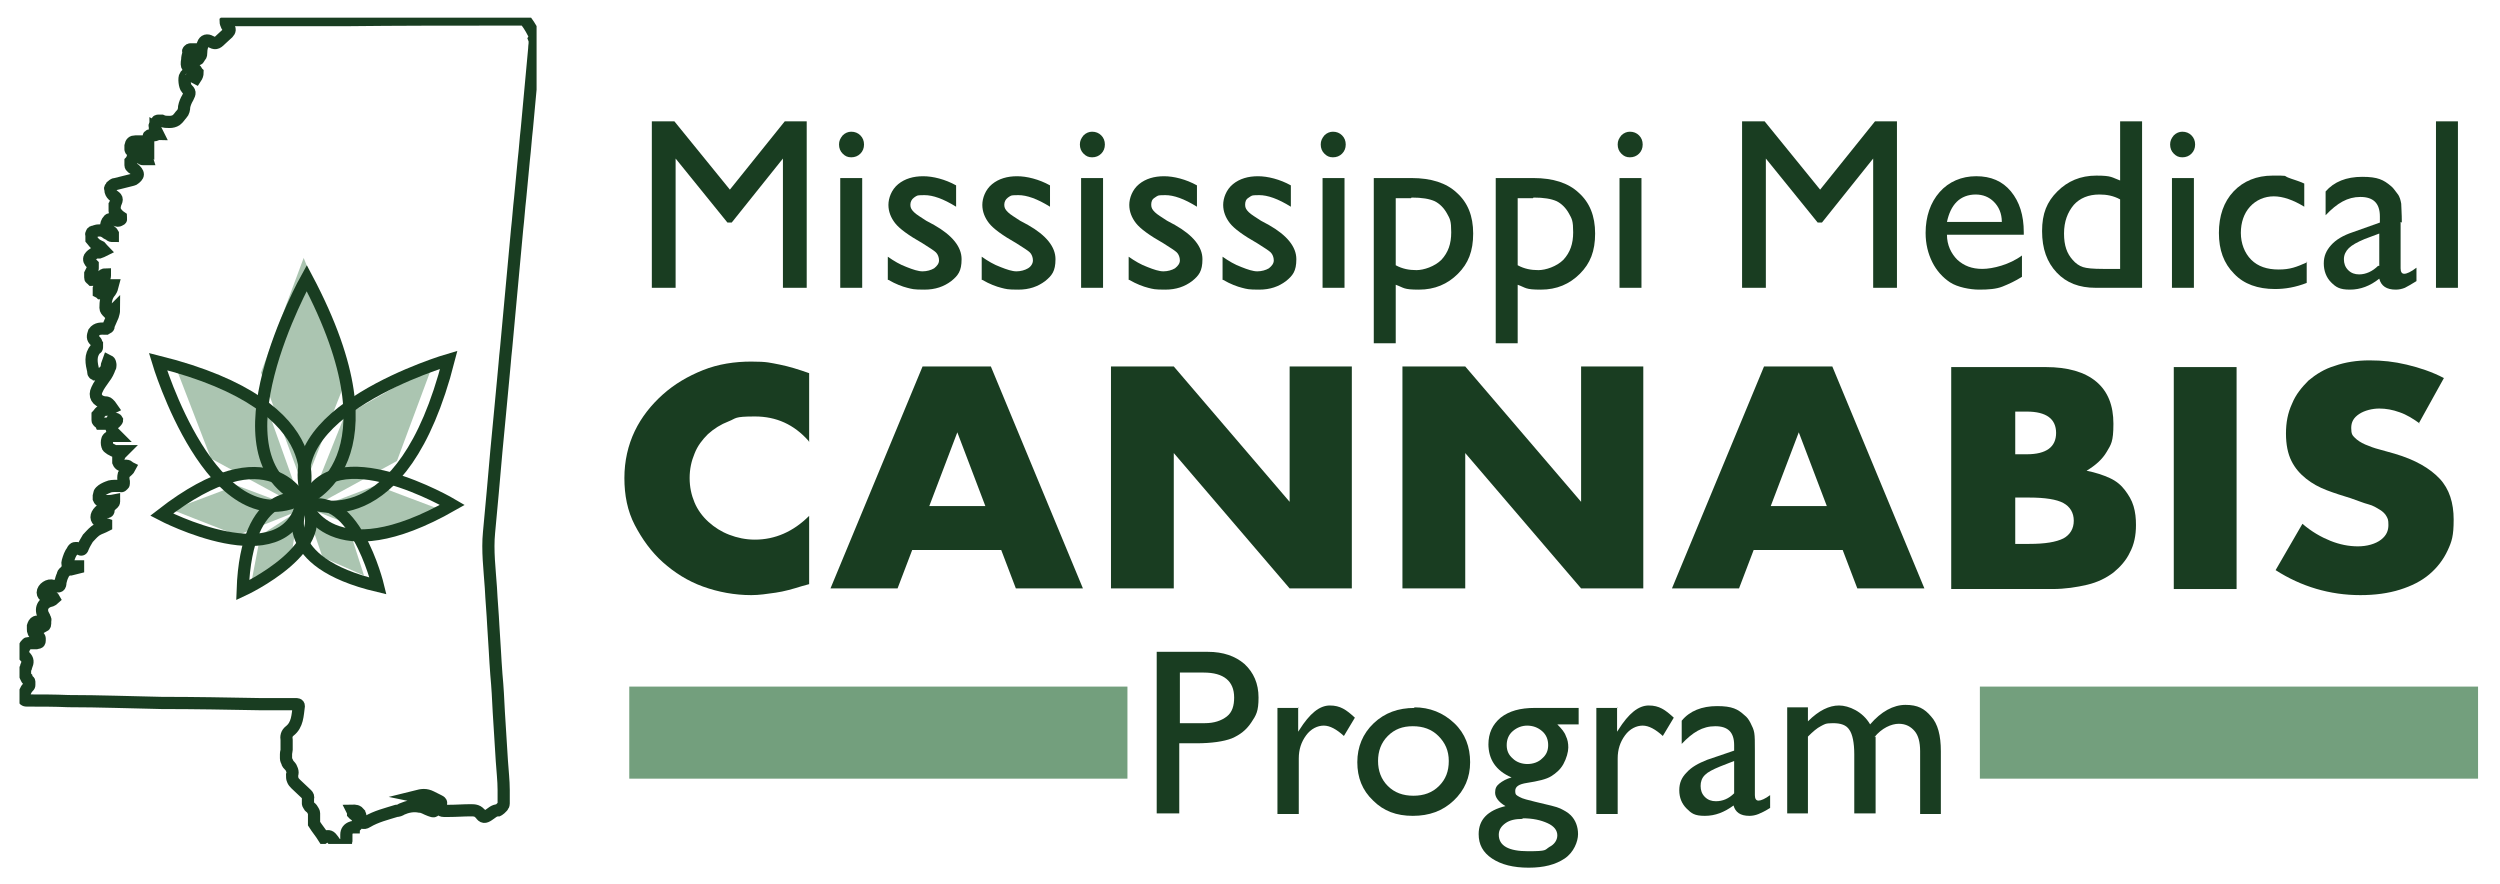 <?xml version="1.0" encoding="UTF-8"?>
<svg id="Layer_1" xmlns="http://www.w3.org/2000/svg" xmlns:xlink="http://www.w3.org/1999/xlink" version="1.1" viewBox="0 0 410 145">
  <!-- Generator: Adobe Illustrator 29.8.1, SVG Export Plug-In . SVG Version: 2.1.1 Build 2)  -->
  <defs>
    <style>
      .st0, .st1 {
        fill: none;
      }

      .st2 {
        fill: #193d21;
      }

      .st1 {
        stroke: #193d21;
        stroke-miterlimit: 10;
        stroke-width: 2px;
      }

      .st3, .st4 {
        fill: #739f7d;
      }

      .st5, .st4 {
        isolation: isolate;
      }

      .st4 {
        opacity: .6;
      }

      .st6 {
        clip-path: url(#clippath);
      }
    </style>
    <clipPath id="clippath">
      <rect class="st0" x="3.2" y="2.9" width="84.8" height="135.5"/>
    </clipPath>
  </defs>
  <g class="st5">
    <path class="st2" d="M128.7,19.9h3.6v27.3h-3.9v-21.2l-8.4,10.5h-.7l-8.5-10.5v21.2h-3.9v-27.3h3.7l9.1,11.2,9-11.2Z"/>
    <path class="st2" d="M139.6,21.6c.6,0,1.1.2,1.5.6.4.4.6.9.6,1.5s-.2,1.1-.6,1.5c-.4.4-.9.6-1.5.6s-1-.2-1.4-.6c-.4-.4-.6-.9-.6-1.5s.2-1,.6-1.5c.4-.4.9-.6,1.4-.6ZM137.8,29.2h3.6v18h-3.6v-18Z"/>
    <path class="st2" d="M145.6,45.9v-3.8c1,.7,2,1.3,3.1,1.7,1,.4,1.9.7,2.6.7s1.4-.2,1.9-.5c.5-.4.8-.8.8-1.3s-.2-1-.5-1.3-1.1-.8-2.2-1.5c-2.3-1.3-3.8-2.4-4.5-3.3-.7-.9-1.1-1.9-1.1-3s.5-2.5,1.6-3.4c1.1-.9,2.5-1.3,4.1-1.3s3.6.5,5.4,1.5v3.5c-2.1-1.3-3.8-1.9-5.2-1.9s-1.2.1-1.7.4c-.4.3-.6.7-.6,1.2s.2.8.6,1.2c.4.4,1.1.8,2,1.4l1.3.7c3,1.7,4.5,3.6,4.5,5.6s-.6,2.7-1.7,3.6c-1.2.9-2.6,1.4-4.4,1.4s-2-.1-2.8-.3c-.8-.2-1.9-.6-3.1-1.3Z"/>
    <path class="st2" d="M161,45.9v-3.8c1,.7,2,1.3,3.1,1.7,1,.4,1.9.7,2.6.7s1.4-.2,1.9-.5.8-.8.8-1.3-.2-1-.5-1.3-1.1-.8-2.2-1.5c-2.3-1.3-3.8-2.4-4.5-3.3-.7-.9-1.1-1.9-1.1-3s.5-2.5,1.6-3.4c1.1-.9,2.5-1.3,4.1-1.3s3.6.5,5.4,1.5v3.5c-2.1-1.3-3.8-1.9-5.2-1.9s-1.2.1-1.7.4c-.4.3-.6.7-.6,1.2s.2.8.6,1.2c.4.4,1.1.8,2,1.4l1.3.7c3,1.7,4.5,3.6,4.5,5.6s-.6,2.7-1.7,3.6c-1.2.9-2.6,1.4-4.4,1.4s-2-.1-2.8-.3c-.8-.2-1.9-.6-3.1-1.3Z"/>
    <path class="st2" d="M179.1,21.6c.6,0,1.1.2,1.5.6.4.4.6.9.6,1.5s-.2,1.1-.6,1.5c-.4.4-.9.6-1.5.6s-1-.2-1.4-.6c-.4-.4-.6-.9-.6-1.5s.2-1,.6-1.5c.4-.4.9-.6,1.4-.6ZM177.3,29.2h3.6v18h-3.6v-18Z"/>
    <path class="st2" d="M185.1,45.9v-3.8c1,.7,2,1.3,3.1,1.7,1,.4,1.9.7,2.6.7s1.4-.2,1.9-.5c.5-.4.8-.8.8-1.3s-.2-1-.5-1.3c-.3-.3-1.1-.8-2.2-1.5-2.3-1.3-3.8-2.4-4.5-3.3s-1.1-1.9-1.1-3,.5-2.5,1.6-3.4c1.1-.9,2.5-1.3,4.1-1.3s3.6.5,5.4,1.5v3.5c-2.1-1.3-3.8-1.9-5.2-1.9s-1.2.1-1.7.4-.6.7-.6,1.2.2.8.6,1.2,1.1.8,2,1.4l1.3.7c3,1.7,4.5,3.6,4.5,5.6s-.6,2.7-1.7,3.6c-1.2.9-2.6,1.4-4.4,1.4s-2-.1-2.8-.3c-.8-.2-1.9-.6-3.1-1.3Z"/>
    <path class="st2" d="M200.5,45.9v-3.8c1,.7,2,1.3,3.1,1.7,1,.4,1.9.7,2.6.7s1.4-.2,1.9-.5c.5-.4.8-.8.8-1.3s-.2-1-.5-1.3c-.3-.3-1.1-.8-2.2-1.5-2.3-1.3-3.8-2.4-4.5-3.3s-1.1-1.9-1.1-3,.5-2.5,1.6-3.4c1.1-.9,2.5-1.3,4.1-1.3s3.6.5,5.4,1.5v3.5c-2.1-1.3-3.8-1.9-5.2-1.9s-1.2.1-1.7.4-.6.7-.6,1.2.2.8.6,1.2,1.1.8,2,1.4l1.3.7c3,1.7,4.5,3.6,4.5,5.6s-.6,2.7-1.7,3.6c-1.2.9-2.6,1.4-4.4,1.4s-2-.1-2.8-.3c-.8-.2-1.9-.6-3.1-1.3Z"/>
    <path class="st2" d="M218.6,21.6c.6,0,1.1.2,1.5.6.4.4.6.9.6,1.5s-.2,1.1-.6,1.5c-.4.4-.9.6-1.5.6s-1-.2-1.4-.6c-.4-.4-.6-.9-.6-1.5s.2-1,.6-1.5c.4-.4.9-.6,1.4-.6ZM216.9,29.2h3.6v18h-3.6v-18Z"/>
    <path class="st2" d="M225.3,56.3v-27.1h6.2c3.2,0,5.7.8,7.4,2.4,1.8,1.6,2.7,3.8,2.7,6.7s-.8,4.9-2.5,6.6c-1.7,1.7-3.8,2.6-6.4,2.6s-2.4-.3-3.8-.8v9.6h-3.6ZM231.4,32.5h-2.5v11c1.1.6,2.2.8,3.4.8s3-.6,4.1-1.7c1.1-1.2,1.6-2.6,1.6-4.5s-.2-2.2-.7-3.1c-.5-.9-1.2-1.6-2-2-.9-.4-2.1-.6-3.8-.6Z"/>
    <path class="st2" d="M245.3,56.3v-27.1h6.2c3.2,0,5.7.8,7.4,2.4,1.8,1.6,2.7,3.8,2.7,6.7s-.8,4.9-2.5,6.6c-1.7,1.7-3.8,2.6-6.4,2.6s-2.4-.3-3.8-.8v9.6h-3.6ZM251.4,32.5h-2.5v11c1.1.6,2.2.8,3.4.8s3-.6,4.1-1.7c1.1-1.2,1.6-2.6,1.6-4.5s-.2-2.2-.7-3.1c-.5-.9-1.2-1.6-2-2-.9-.4-2.1-.6-3.8-.6Z"/>
    <path class="st2" d="M267.3,21.6c.6,0,1.1.2,1.5.6.4.4.6.9.6,1.5s-.2,1.1-.6,1.5c-.4.4-.9.6-1.5.6s-1-.2-1.4-.6c-.4-.4-.6-.9-.6-1.5s.2-1,.6-1.5c.4-.4.9-.6,1.4-.6ZM265.6,29.2h3.6v18h-3.6v-18Z"/>
    <path class="st2" d="M307.5,19.9h3.6v27.3h-3.9v-21.2l-8.4,10.5h-.7l-8.5-10.5v21.2h-3.9v-27.3h3.7l9.1,11.2,9-11.2Z"/>
    <path class="st2" d="M331.9,38.5h-12.6c0,1.7.7,3.1,1.7,4.1,1.1,1,2.4,1.5,4.1,1.5s4.5-.7,6.5-2.2v3.5c-1.1.7-2.2,1.2-3.2,1.6s-2.3.5-3.8.5-3.6-.4-4.8-1.2c-1.2-.8-2.2-1.9-2.9-3.3-.7-1.4-1.1-3-1.1-4.8,0-2.7.8-5,2.3-6.7,1.5-1.7,3.6-2.6,6-2.6s4.3.8,5.7,2.5c1.4,1.7,2.1,3.9,2.1,6.7v.4ZM319.3,36.4h9c0-1.4-.5-2.5-1.3-3.3s-1.8-1.2-3-1.2-2.3.4-3.1,1.2c-.8.8-1.3,1.9-1.6,3.3Z"/>
    <path class="st2" d="M347.7,19.9h3.6v27.3h-7.6c-2.7,0-4.8-.8-6.4-2.5s-2.4-3.9-2.4-6.8.8-4.8,2.5-6.5c1.7-1.7,3.8-2.6,6.4-2.6s2.5.3,3.9.8v-9.7ZM347.7,44.1v-11.4c-1.1-.6-2.2-.8-3.4-.8-1.8,0-3.2.6-4.2,1.7-1,1.2-1.6,2.7-1.6,4.7s.5,3.3,1.4,4.3c.5.6,1.1,1,1.7,1.2.6.2,1.7.3,3.3.3h2.8Z"/>
    <path class="st2" d="M357.9,21.6c.6,0,1.1.2,1.5.6.4.4.6.9.6,1.5s-.2,1.1-.6,1.5c-.4.4-.9.6-1.5.6s-1-.2-1.4-.6c-.4-.4-.6-.9-.6-1.5s.2-1,.6-1.5c.4-.4.9-.6,1.4-.6ZM356.2,29.2h3.6v18h-3.6v-18Z"/>
    <path class="st2" d="M378.3,42.9v3.5c-1.8.7-3.5,1-5.2,1-2.8,0-5.1-.8-6.7-2.5-1.7-1.7-2.5-3.9-2.5-6.7s.8-5.1,2.4-6.8c1.6-1.7,3.8-2.6,6.4-2.6s1.8,0,2.5.3,1.6.5,2.7,1v3.8c-1.8-1.1-3.5-1.7-5-1.7s-2.9.6-3.9,1.7c-1,1.1-1.5,2.6-1.5,4.3s.6,3.3,1.7,4.4,2.6,1.6,4.5,1.6,2.9-.4,4.7-1.2Z"/>
    <path class="st2" d="M393.7,36.4v7.6c0,.6.2.9.6.9s1.1-.3,2-1v2.2c-.8.5-1.5.9-1.9,1.1-.5.2-1,.3-1.5.3-1.5,0-2.4-.6-2.7-1.8-1.5,1.2-3.1,1.8-4.8,1.8s-2.3-.4-3.1-1.2-1.2-1.9-1.2-3.1.4-2.1,1.2-3c.8-.9,2-1.6,3.5-2.1l4.5-1.6v-1c0-2.2-1.1-3.2-3.2-3.2s-3.8,1-5.7,3v-3.9c1.4-1.6,3.4-2.4,6-2.4s3.5.5,4.7,1.5c.4.3.7.8,1.1,1.3s.5,1.1.6,1.6c0,.5.1,1.6.1,3.1ZM390.2,43.6v-5.3l-2.4.9c-1.2.5-2.1,1-2.6,1.5s-.8,1.1-.8,1.8.2,1.3.7,1.8c.5.5,1.1.7,1.8.7,1.1,0,2.2-.5,3.1-1.4Z"/>
    <path class="st2" d="M399.5,19.9h3.6v27.3h-3.6v-27.3Z"/>
  </g>
  <g class="st5">
    <path class="st2" d="M132.6,72.3c-2.4-2.7-5.3-4-8.8-4s-3,.3-4.3.8c-1.3.5-2.4,1.2-3.4,2.1-.9.9-1.7,1.9-2.2,3.2-.5,1.2-.8,2.5-.8,4s.3,2.8.8,4c.5,1.2,1.3,2.3,2.3,3.2,1,.9,2.1,1.6,3.4,2.1,1.3.5,2.7.8,4.2.8,3.3,0,6.3-1.3,8.9-3.9v11.2l-1.1.3c-1.6.5-3,.9-4.4,1.1-1.4.2-2.7.4-4,.4-2.7,0-5.4-.5-7.9-1.4-2.5-.9-4.7-2.3-6.6-4-1.9-1.7-3.4-3.8-4.6-6.1s-1.7-4.9-1.7-7.7.6-5.4,1.7-7.7,2.7-4.3,4.6-6c1.9-1.7,4.1-3,6.6-4s5.2-1.4,7.9-1.4,3.1.2,4.7.5c1.5.3,3.1.8,4.8,1.4v11.3Z"/>
    <path class="st2" d="M164.3,90.2h-14.7l-2.4,6.3h-11l15.1-36.4h11.2l15.1,36.4h-11l-2.4-6.3ZM161.6,83l-4.6-12.1-4.6,12.1h9.2Z"/>
    <path class="st2" d="M182.2,96.5v-36.4h10.3l19,22.2v-22.2h10.2v36.4h-10.2l-19-22.2v22.2h-10.3Z"/>
    <path class="st2" d="M230,96.5v-36.4h10.3l19,22.2v-22.2h10.2v36.4h-10.2l-19-22.2v22.2h-10.3Z"/>
    <path class="st2" d="M302.3,90.2h-14.7l-2.4,6.3h-11l15.1-36.4h11.2l15.1,36.4h-11l-2.4-6.3ZM299.6,83l-4.6-12.1-4.6,12.1h9.2Z"/>
    <path class="st2" d="M320.2,60.2h15.3c3.6,0,6.4.8,8.3,2.4,1.9,1.6,2.8,3.9,2.8,6.9s-.4,3.4-1.1,4.6c-.7,1.2-1.8,2.2-3.3,3.1,1.5.3,2.7.7,3.8,1.2s1.9,1.2,2.5,2,1.1,1.6,1.4,2.6.4,2,.4,3.1c0,1.7-.3,3.2-1,4.5-.6,1.3-1.6,2.4-2.7,3.3-1.2.9-2.6,1.6-4.3,2s-3.6.7-5.7.7h-16.6v-36.4ZM330.5,74.5h1.9c3.2,0,4.8-1.2,4.8-3.5s-1.6-3.5-4.8-3.5h-1.9v7ZM330.5,89.2h2.3c2.6,0,4.4-.3,5.6-.9,1.1-.6,1.7-1.6,1.7-2.9s-.6-2.3-1.7-2.9c-1.1-.6-3-.9-5.6-.9h-2.3v7.7Z"/>
    <path class="st2" d="M366.8,60.2v36.4h-10.3v-36.4h10.3Z"/>
    <path class="st2" d="M396.9,69.5c-1.1-.8-2.2-1.5-3.4-1.9-1.1-.4-2.2-.6-3.3-.6s-2.4.3-3.3.9-1.3,1.3-1.3,2.3.2,1.2.6,1.6c.4.4,1,.8,1.7,1.1.7.3,1.5.6,2.3.8s1.7.5,2.5.7c3.4,1,5.8,2.4,7.4,4.1,1.6,1.7,2.3,4,2.3,6.7s-.3,3.6-1,5.1c-.7,1.5-1.7,2.8-3,3.9-1.3,1.1-2.9,1.9-4.8,2.5-1.9.6-4.1.9-6.5.9-5,0-9.7-1.4-13.9-4.1l4.4-7.6c1.5,1.3,3.1,2.2,4.6,2.8,1.5.6,3,.9,4.5.9s2.9-.4,3.8-1.1,1.2-1.5,1.2-2.4-.1-1-.3-1.4c-.2-.4-.6-.8-1.1-1.1-.5-.3-1.1-.7-1.9-.9s-1.7-.6-2.9-1c-1.3-.4-2.6-.8-3.9-1.3-1.3-.5-2.4-1.1-3.4-1.9-1-.8-1.8-1.7-2.4-2.9-.6-1.2-.9-2.7-.9-4.5s.3-3.4,1-4.9c.6-1.5,1.6-2.7,2.7-3.8,1.2-1,2.6-1.9,4.3-2.4,1.7-.6,3.6-.9,5.7-.9s4,.2,6.1.7c2.1.5,4.2,1.2,6.1,2.2l-4.1,7.4Z"/>
  </g>
  <g class="st5">
    <path class="st2" d="M189.7,133.4v-26.5h8.4c2.5,0,4.5.7,6,2,1.5,1.4,2.3,3.2,2.3,5.5s-.4,2.9-1.2,4.1-1.8,2-3.2,2.6c-1.3.5-3.3.8-5.8.8h-2.8v11.5h-3.8ZM197.4,110.3h-3.9v8.3h4.1c1.5,0,2.7-.4,3.6-1.1s1.2-1.8,1.2-3.1c0-2.7-1.7-4.1-5-4.1Z"/>
    <path class="st2" d="M212.9,116v4l.2-.3c1.7-2.7,3.3-4,5-4s2.7.7,4.1,2l-1.8,3c-1.2-1.1-2.3-1.7-3.3-1.7s-2.1.5-2.9,1.6c-.8,1.1-1.2,2.3-1.2,3.8v9.1h-3.5v-17.4h3.5Z"/>
    <path class="st2" d="M231.9,116c2.6,0,4.8.9,6.6,2.6,1.8,1.7,2.6,3.9,2.6,6.4s-.9,4.6-2.7,6.3c-1.8,1.7-4,2.5-6.7,2.5s-4.8-.8-6.5-2.5c-1.8-1.7-2.6-3.8-2.6-6.3s.9-4.7,2.7-6.4c1.8-1.7,4-2.5,6.7-2.5ZM231.7,119.1c-1.7,0-3,.5-4.1,1.6s-1.6,2.5-1.6,4.1.5,3,1.6,4.1c1.1,1.1,2.5,1.6,4.2,1.6s3.1-.5,4.2-1.6c1.1-1.1,1.6-2.4,1.6-4.1s-.6-3-1.7-4.1c-1.1-1.1-2.5-1.6-4.2-1.6Z"/>
    <path class="st2" d="M244.1,122.1c0-1.9.7-3.3,2-4.4,1.4-1.1,3.2-1.6,5.6-1.6h7.2v2.7h-3.5c.7.7,1.2,1.3,1.4,1.9.3.6.4,1.2.4,1.9s-.3,1.8-.8,2.7-1.2,1.5-2,2c-.8.5-2.1.8-4,1.1-1.3.2-1.9.6-1.9,1.3s.2.7.7,1c.5.3,1.4.5,2.6.8,2.1.5,3.5.8,4.1,1.1.6.3,1.2.6,1.7,1.1.8.8,1.2,1.9,1.2,3.1s-.7,3-2.2,4c-1.5,1-3.4,1.5-5.9,1.5s-4.5-.5-6-1.5-2.2-2.3-2.2-4c0-2.4,1.5-3.9,4.4-4.6-1.2-.7-1.7-1.5-1.7-2.2s.2-1.1.7-1.5,1.2-.8,2-1c-2.6-1.1-3.8-3-3.8-5.5ZM249.7,134.3c-1.2,0-2.1.2-2.8.7-.7.5-1.1,1.1-1.1,1.9,0,1.8,1.6,2.7,4.8,2.7s2.7-.2,3.5-.7c.8-.4,1.3-1.1,1.3-1.9s-.5-1.5-1.6-2-2.4-.8-4.1-.8ZM250.5,119c-.9,0-1.7.3-2.4.9-.7.6-1,1.4-1,2.3s.3,1.6,1,2.2c.6.6,1.5.9,2.4.9s1.8-.3,2.4-.9c.7-.6,1-1.3,1-2.2s-.3-1.7-1-2.3c-.7-.6-1.5-.9-2.5-.9Z"/>
    <path class="st2" d="M265.2,116v4l.2-.3c1.7-2.7,3.3-4,5-4s2.7.7,4.1,2l-1.8,3c-1.2-1.1-2.3-1.7-3.3-1.7s-2.1.5-2.9,1.6-1.2,2.3-1.2,3.8v9.1h-3.5v-17.4h3.5Z"/>
    <path class="st2" d="M287.8,123v7.4c0,.6.2.9.6.9s1.1-.3,1.9-.9v2.1c-.8.5-1.4.8-1.9,1s-1,.3-1.5.3c-1.5,0-2.3-.6-2.6-1.7-1.5,1.1-3,1.7-4.7,1.7s-2.2-.4-3-1.2c-.8-.8-1.2-1.8-1.2-3s.4-2.1,1.2-2.9c.8-.9,1.9-1.5,3.4-2.1l4.4-1.5v-.9c0-2.1-1-3.1-3.1-3.1s-3.7,1-5.5,2.9v-3.8c1.3-1.6,3.3-2.4,5.8-2.4s3.4.5,4.5,1.5c.4.3.7.7,1,1.3s.5,1,.6,1.6.1,1.5.1,3ZM284.4,130v-5.2l-2.3.9c-1.2.5-2,.9-2.5,1.4-.5.5-.7,1.1-.7,1.8s.2,1.3.7,1.8c.5.5,1.1.7,1.8.7,1.1,0,2.1-.4,3-1.3Z"/>
    <path class="st2" d="M307.6,120.8v12.6h-3.5v-9.7c0-1.9-.3-3.3-.8-4-.5-.8-1.4-1.1-2.7-1.1s-1.4.2-2,.5c-.6.3-1.3.9-2.1,1.7v12.6h-3.4v-17.4h3.4v2.3c1.8-1.8,3.5-2.6,5.1-2.6s3.9,1,5.1,3.1c1.8-2.1,3.8-3.2,5.8-3.2s3.1.6,4.2,1.9c1.1,1.2,1.6,3.1,1.6,5.7v10.3h-3.4v-10.3c0-1.5-.3-2.6-.9-3.3s-1.4-1.2-2.6-1.2-2.8.7-4,2.2Z"/>
  </g>
  <polygon class="st4" points="49.8 80 57.3 60.9 49.8 42.3 42.8 61.1 49.8 80"/>
  <polygon class="st4" points="49.7 83.4 43.8 66.9 28.4 59.1 34.6 75.2 49.7 83.4"/>
  <polygon class="st4" points="50.3 83.7 65.1 75.6 70.9 60 56.5 68.2 50.3 83.7"/>
  <polygon class="st4" points="51.2 83.6 61.8 87.8 72.3 83.6 61.7 79.6 51.2 83.6"/>
  <polygon class="st4" points="28.2 83.6 38.9 87.8 49.4 83.6 38.8 79.6 28.2 83.6"/>
  <polygon class="st4" points="41.3 95.1 47.8 91.1 48.9 83.8 42.7 87.8 41.3 95.1"/>
  <polygon class="st4" points="59.7 94.4 57.4 87.2 50.5 84.4 52.9 91.4 59.7 94.4"/>
  <path class="st1" d="M62,96.1s-4.1-17-12.7-12.7c0,0-4.2,8.7,12.7,12.7Z"/>
  <path class="st1" d="M39.8,96.8s15.8-7.3,9.9-15c0,0-9.3-2.4-9.9,15Z"/>
  <path class="st1" d="M74.2,82.8s-19.8-11.7-24.1-.2c0,0,4.1,11.6,24.1.2Z"/>
  <path class="st1" d="M26.5,84.4s20.2,10.6,23.1-2.1c0,0-5.1-11.9-23.1,2.1Z"/>
  <path class="st1" d="M73.6,59s-29.8,8.7-22.7,23.5c0,0,15,6.6,22.7-23.5Z"/>
  <path class="st1" d="M25.9,59.3s8.9,29.8,23.6,22.5c0,0,6.5-15-23.6-22.5Z"/>
  <path class="st1" d="M50.3,45.6s-16.6,29.8-.3,36.3c0,0,16.3-6.1.3-36.3Z"/>
  <rect class="st3" x="103.2" y="112.6" width="81.7" height="15.1"/>
  <rect class="st3" x="324.7" y="112.6" width="81.7" height="15.1"/>
  <g class="st6">
    <path class="st1" d="M87.8,6.1c-.4-.9-.9-1.8-1.5-2.6-.1-.2-.3-.3-.5-.3-1,0-2,0-3,0-8.7,0-17.5,0-26.2.1-6.3,0-12.7,0-19,0-.2,0-.4,0-.6.2,0,.2.1.5.2.7,0,0,.1.2.2.2.4.3.3.7,0,1s-.8.7-1.2,1.1c-.7.7-.9.7-1.7.3-.5-.3-1-.2-1.2.4-.2.4-.3.9-.3,1.4,0,.2,0,.5-.2.7s-.2.4-.4.5c0-.3,0-.5,0-.7,0-.4,0-.8-.4-1,0,0-.1,0-.2,0,0,0-.1,0-.2,0,0,0-.1,0-.2,0s-.1,0-.2,0-.1,0-.2.1,0,0-.1.1,0,.1,0,.2,0,.1,0,.2c-.1.4-.2.7-.2,1.1-.2,1.2,0,1.4,1.2,1.6.1,0,.2,0,.3.2s.1.2.2.3c0,.3-.1.6-.3.9-.2-.1-.4-.2-.5-.4,0,0,0,0-.1-.1s0,0-.1,0,0,0-.2,0c0,0-.1,0-.2,0s-.1,0-.2,0c0,0-.1,0-.2,0,0,0,0,0-.1,0,0,0,0,0-.1.1-.3.4-.1,1.8.2,2.1.6.6.6.7.2,1.5-.3.5-.5,1-.6,1.5,0,.4-.1.9-.4,1.2s-.5.7-.9,1c-.3.2-.7.3-1.1.3-.4,0-.9,0-1.3-.2,0,0-.2,0-.3,0s-.2,0-.3,0c0,0-.2,0-.2.2,0,0-.1.2-.2.2,0,0,0,.2-.1.3s0,.2,0,.3c0,0,0,.2,0,.3s0,.2.2.3c.1.2.2.4.3.6-.2,0-.4.2-.7.2,0,0-.1,0-.2,0,0,0-.1,0-.2,0,0,0-.1,0-.2,0,0,0-.1,0-.2.1s0,0-.1.2c0,0,0,.1,0,.2,0,0,0,.1,0,.2,0,0,0,.1,0,.2,0,.2,0,.4,0,.7-.1-.1-.3-.3-.4-.4-.2,0-.3-.2-.5-.2-.2,0-.4,0-.6,0-.2,0-.4,0-.6,0-.5,0-.7.2-.8.7,0,0,0,.2,0,.3s0,.2,0,.3c0,0,0,.2.2.2s.2.1.2.2c.3,0,.6.2.8.2.4,0,.8.2,1.2.3.2,0,.2.4.3.7-.2,0-.5,0-.7,0s-.2-.2-.3-.2c0,0-.2-.1-.3-.1s-.2,0-.3,0-.2,0-.3,0c0,0-.2,0-.3.2,0,0-.2.1-.3.2,0,0-.1.2-.2.3,0,0,0,.2,0,.3,0,.1,0,.2,0,.3,0,.3.4.5.7.7.2.2.5.5.5.8,0,.3-.3.5-.5.7-.2.2-.5.2-.8.3-.8.2-1.6.4-2.4.6-.1,0-.2,0-.3.1,0,0-.2.1-.3.2,0,0-.1.2-.2.3s0,.2,0,.3c0,.4.2.7.4.9.7.5.8.6.4,1.4,0,.1,0,.2-.1.3,0,.1,0,.2,0,.4s0,.2,0,.4,0,.2.2.3c.2.3.5.6.8.8,0,.1.1.4,0,.4-.2.1-.3.2-.5.2-.2,0-.4-.2-.7-.3-.3,0-.7,0-.8.2-.3.3-.4.7-.4,1.1,0,.2.4.4.7.7.1.1.3.2.4.4,0,0,0,.2,0,.4-.2,0-.4,0-.5-.2-.2-.1-.5-.2-.7-.4-.3-.2-.6-.3-.9-.3-.3,0-.7,0-.9.2,0,0-.1,0-.2,0s-.1,0-.2.1c0,0,0,0-.1.2s0,.1,0,.2,0,.1,0,.2c0,0,0,.1,0,.2,0,0,0,.1,0,.2,0,0,0,.1,0,.2.3.4.6.7.9.9.2.1.4.2.6.3.2.2.3.4.5.6-.2.1-.4.2-.7.3-.3,0-.6,0-.8.1-.3.2-.6.4-.8.7-.2.4,0,.7.3,1,0,0,.2.2.2.2s0,.2,0,.3c0,.1,0,.2,0,.3,0,0,0,.2-.1.3-.1.2-.2.4-.3.6,0,0,0,.2,0,.3,0,0,0,.2,0,.3s0,.2.1.2c0,0,.1.1.2.2.3,0,.7,0,1-.1.2-.1.4-.4.7-.6.1,0,.3-.2.4-.2v.2c0,.4-.3.8-.5,1.2-.2.3-.4.6-.5.9,0,.2,0,.4,0,.6,0,0,.2.1.3.2.1,0,.2,0,.4,0,.4-.2.7-.5,1-.8.2-.1.3-.3.4-.5h.2c-.1.4-.2.7-.4,1-.7.8-.8,1.7-.8,2.7,0,.3.2.5.4.7.1,0,.4-.1.7-.2.1,0,.2-.1.3-.2,0,.3-.1.7-.2,1-.2.5-.5,1.1-.7,1.6,0,0,0,.2,0,.2s0,.1-.2.2c0,0-.1,0-.2.1,0,0-.2,0-.2,0-.6,0-1.3-.1-1.8.6-.2.6-.3,1,.2,1.4,0,0,.2.2.2.3,0,.1,0,.2.1.3,0,.1,0,.2,0,.4s0,.2-.2.3c-1,1.1-.7,2.4-.4,3.7,0,0,0,.1,0,.2,0,0,0,.1.1.2s.1,0,.2.1c0,0,.1,0,.2,0,0,0,.1,0,.2,0,0,0,.1,0,.2,0s.1,0,.2,0,.1,0,.2-.1c.2-.1.4-.3.6-.5.2-.2.3-.5.3-.7,0-.3.2-.6.3-.9,0,0,.2.1.2.2,0,0,.1.2.1.3s0,.2,0,.3,0,.2-.1.3c-.2.6-.5,1.2-.9,1.7-.4.6-.9,1.2-1.2,1.9-.5,1,0,1.9,1.2,2.1.3,0,.5,0,.7.2.2.2.4.4.6.7-.2.1-.5.2-.7.3-.2,0-.3,0-.5,0s-.3,0-.5.2c-.1,0-.3.2-.4.3-.1.1-.2.3-.3.4,0,0,0,.1,0,.2,0,0,0,.2,0,.2v.2c0,0,0,.2,0,.2,0,0,0,.2.1.2,0,0,0,.1.2.2,0,0,.1,0,.2.2,0,0,.1,0,.2,0,.2,0,.3,0,.5,0s.3,0,.5,0c.2,0,.3-.1.4-.2.1-.1.2-.2.3-.4.1-.1.3-.2.5-.2,0,0,.2,0,.3.2,0,.1-.2.3-.3.4-.7.5-.8,1.1-.2,1.7.2.2.3.3.5.5h0c-.2,0-.3,0-.5,0-.1,0-.2,0-.3,0-.1,0-.2,0-.3.1,0,0-.2.1-.3.2,0,0-.2.2-.2.3-.1.3-.1.7,0,1,0,.2.2.3.3.4s.3.2.5.3.3.2.5.2.4,0,.6,0c.2,0,.5,0,.7,0-.2.2-.3.3-.4.4,0,0-.2.2-.2.3,0,.1-.1.2-.2.3,0,.1,0,.2,0,.4s0,.2,0,.4c.2.5.6.6,1.1.6,0,0,.2,0,.3,0,.2,0,.3.2.5.3-.1.2-.2.3-.4.5-.2.2-.5.4-.6.6-.1.4-.1.8,0,1.2,0,0,0,.2,0,.3,0,0,0,.2-.1.2,0,0-.1.1-.2.2s-.2,0-.2,0c-.2,0-.4,0-.7,0-.5,0-1,0-1.4.2-.5.2-.9.4-1.2.7,0,0-.2.2-.2.3s-.1.2-.1.3c0,.1,0,.2,0,.3,0,.1,0,.2,0,.3.2.5.6.4,1,.4.5,0,1,0,1.5-.1v.2c0,.2-.2.3-.4.5-.2.2-.5.4-.5.6.1.8-.3.6-.7.4,0,0-.2,0-.3,0,0,0-.2,0-.3,0s-.2,0-.2.1-.1.1-.2.2c-.5.7-.3,1.3.5,1.6.3,0,.5.2.8.3v.2l-.4.2c-.5.2-1,.4-1.4.7-.5.4-.8.8-1.2,1.2-.3.5-.6,1-.8,1.5-.1.3-.2.5-.6.2,0,0-.2-.1-.3-.1-.1,0-.2,0-.3,0-.1,0-.2,0-.3.1s-.2.2-.2.3c-.4.5-.6,1.1-.8,1.8-.2.7.3,1,1,.8.2,0,.5,0,.7,0,0,0,0,.1,0,.2-.4.1-.8.2-1.2.3-.1,0-.3,0-.4,0-.1,0-.3,0-.4.2s-.2.2-.3.3-.2.2-.2.4c-.2.4-.3.8-.4,1.2,0,.7-.2.8-.9.6h-.3c-.7-.3-1.7.4-1.7,1.1,0,.3.2.5.4.6.3,0,.7.1,1,.1.2,0,.4.1.5.3-.1.1-.3.2-.5.3-1.4.3-1.9,1.4-1.2,2.6,0,.1.1.2.2.4s0,.3,0,.4c0,.1,0,.3,0,.4,0,.1,0,.3-.2.4-.2-.2-.3-.3-.5-.5-.3-.1-.6-.3-.8-.2-.3.1-.4.4-.5.7,0,.1,0,.3,0,.5,0,.2,0,.3.1.5,0,.1.2.3.3.4s.2.2.4.3c0,0,.2,0,.2.1,0,0,.1.1.1.2,0,0,0,.2,0,.2s0,.2,0,.2c0,.4-.3.3-.6.4-.3,0-.6,0-.9,0s-.2,0-.4,0-.2.1-.3.2-.2.2-.2.3-.1.2-.2.3c0,.1-.1.2-.1.3s0,.2,0,.4c0,.1,0,.2.1.4,0,.1.1.2.2.3.5.5.5.9.2,1.6,0,.2-.2.4-.2.6,0,.2,0,.4,0,.6,0,.2,0,.4.2.6,0,.2.2.4.3.5,0,0,.2.1.2.2s0,.2,0,.3,0,.2,0,.3-.1.2-.2.3c-.4.4-.6,1-.7,1.6,0,.4,0,.6.5.6,2.3,0,4.6,0,6.8.1,5.1,0,10.2.2,15.3.3,5.4,0,10.8.1,16.2.2,1.9,0,3.9,0,5.8,0,.2,0,.5,0,.5.3-.2,1.5-.2,3.1-1.5,4.1-.5.4-.6.9-.5,1.5,0,.5,0,1,0,1.6,0,.2-.1.4-.1.7s0,.5,0,.7.1.4.2.6c0,.2.2.4.4.6.2.2.3.4.4.7s.1.5,0,.8c0,.3,0,.6.1.8.1.3.3.5.5.7.6.6,1.2,1.1,1.8,1.7.2.2.3.4.2.7,0,.1,0,.3,0,.4s0,.3,0,.4c0,.1.1.2.2.4,0,.1.2.2.3.3.1.1.2.2.3.4s.2.3.2.5c0,.2,0,.3,0,.5s0,.4,0,.5c0,.2,0,.5,0,.7.5.8,1.1,1.5,1.6,2.3.6-.4,1-.3,1.3.1.2.2.3.4.5.7.2.2.4.3.6.4s.5,0,.7,0c.1,0,.2,0,.3-.1,0,0,.2-.1.2-.2,0,0,.1-.2.1-.3s0-.2,0-.3c0-.2,0-.5,0-.8q0-.9.9-1.2h.3c0-.1.2-.2.3-.2,0,0,.2-.1.2-.2,0,0,.1-.1.2-.2,0,0,0-.2,0-.3,0-.1,0-.2,0-.3,0-.1,0-.2,0-.3s0-.2-.2-.3c0,0-.2-.2-.2-.2-.2,0-.3-.2-.4-.3,0,0,0-.2-.1-.4.1,0,.3-.1.4,0,.1,0,.3,0,.4.1.1,0,.2.2.3.3,0,.1.2.2.2.4s0,.3,0,.4c0,.7.5,1,1.1.6,1.5-.9,3.2-1.3,4.8-1.8.3,0,.6-.1.9-.3.9-.4,1.9-.6,2.9-.4.6,0,1.1.4,1.7.6s.7.3.9-.2,0-.7-.3-.9c-.8-.6-1.8-1-2.8-1.2.4-.1.8-.2,1.2-.2s.8.1,1.2.3c.4.2.8.4,1.2.6s.6.3.3.8c-.2.5,0,.9.6.9.2,0,.5,0,.8,0,1.2,0,2.4-.1,3.6-.1.3,0,.6,0,.9.1.3.1.5.3.7.5.4.6.7.6,1.3.2.5-.3.9-.8,1.6-.8,0,0,.2-.1.3-.2.1-.1.3-.3.4-.4s.2-.3.2-.5,0-.4,0-.6c0-.2,0-.4,0-.6,0-.3,0-.6,0-1,0-1.6-.2-3.2-.3-4.8-.2-2.7-.3-5.3-.5-8-.1-2.1-.2-4.1-.4-6.2-.2-2.6-.3-5.2-.5-7.9-.1-2.1-.3-4.2-.4-6.3-.2-3-.6-6.1-.3-9.1.2-2.2.4-4.3.6-6.5.2-2.3.4-4.5.6-6.8.2-2.1.4-4.2.6-6.3.2-1.8.3-3.5.5-5.3s.3-3.6.5-5.3c.2-2.2.4-4.3.6-6.5.2-2.2.4-4.4.6-6.5.2-2.2.4-4.3.6-6.5.2-1.7.3-3.4.5-5.1.2-2.1.4-4.2.6-6.3.2-1.7.3-3.4.5-5.1.2-2.2.4-4.3.6-6.5s.4-4.3.6-6.5c0-.6.2-1.2,0-1.7h0Z"/>
  </g>
</svg>